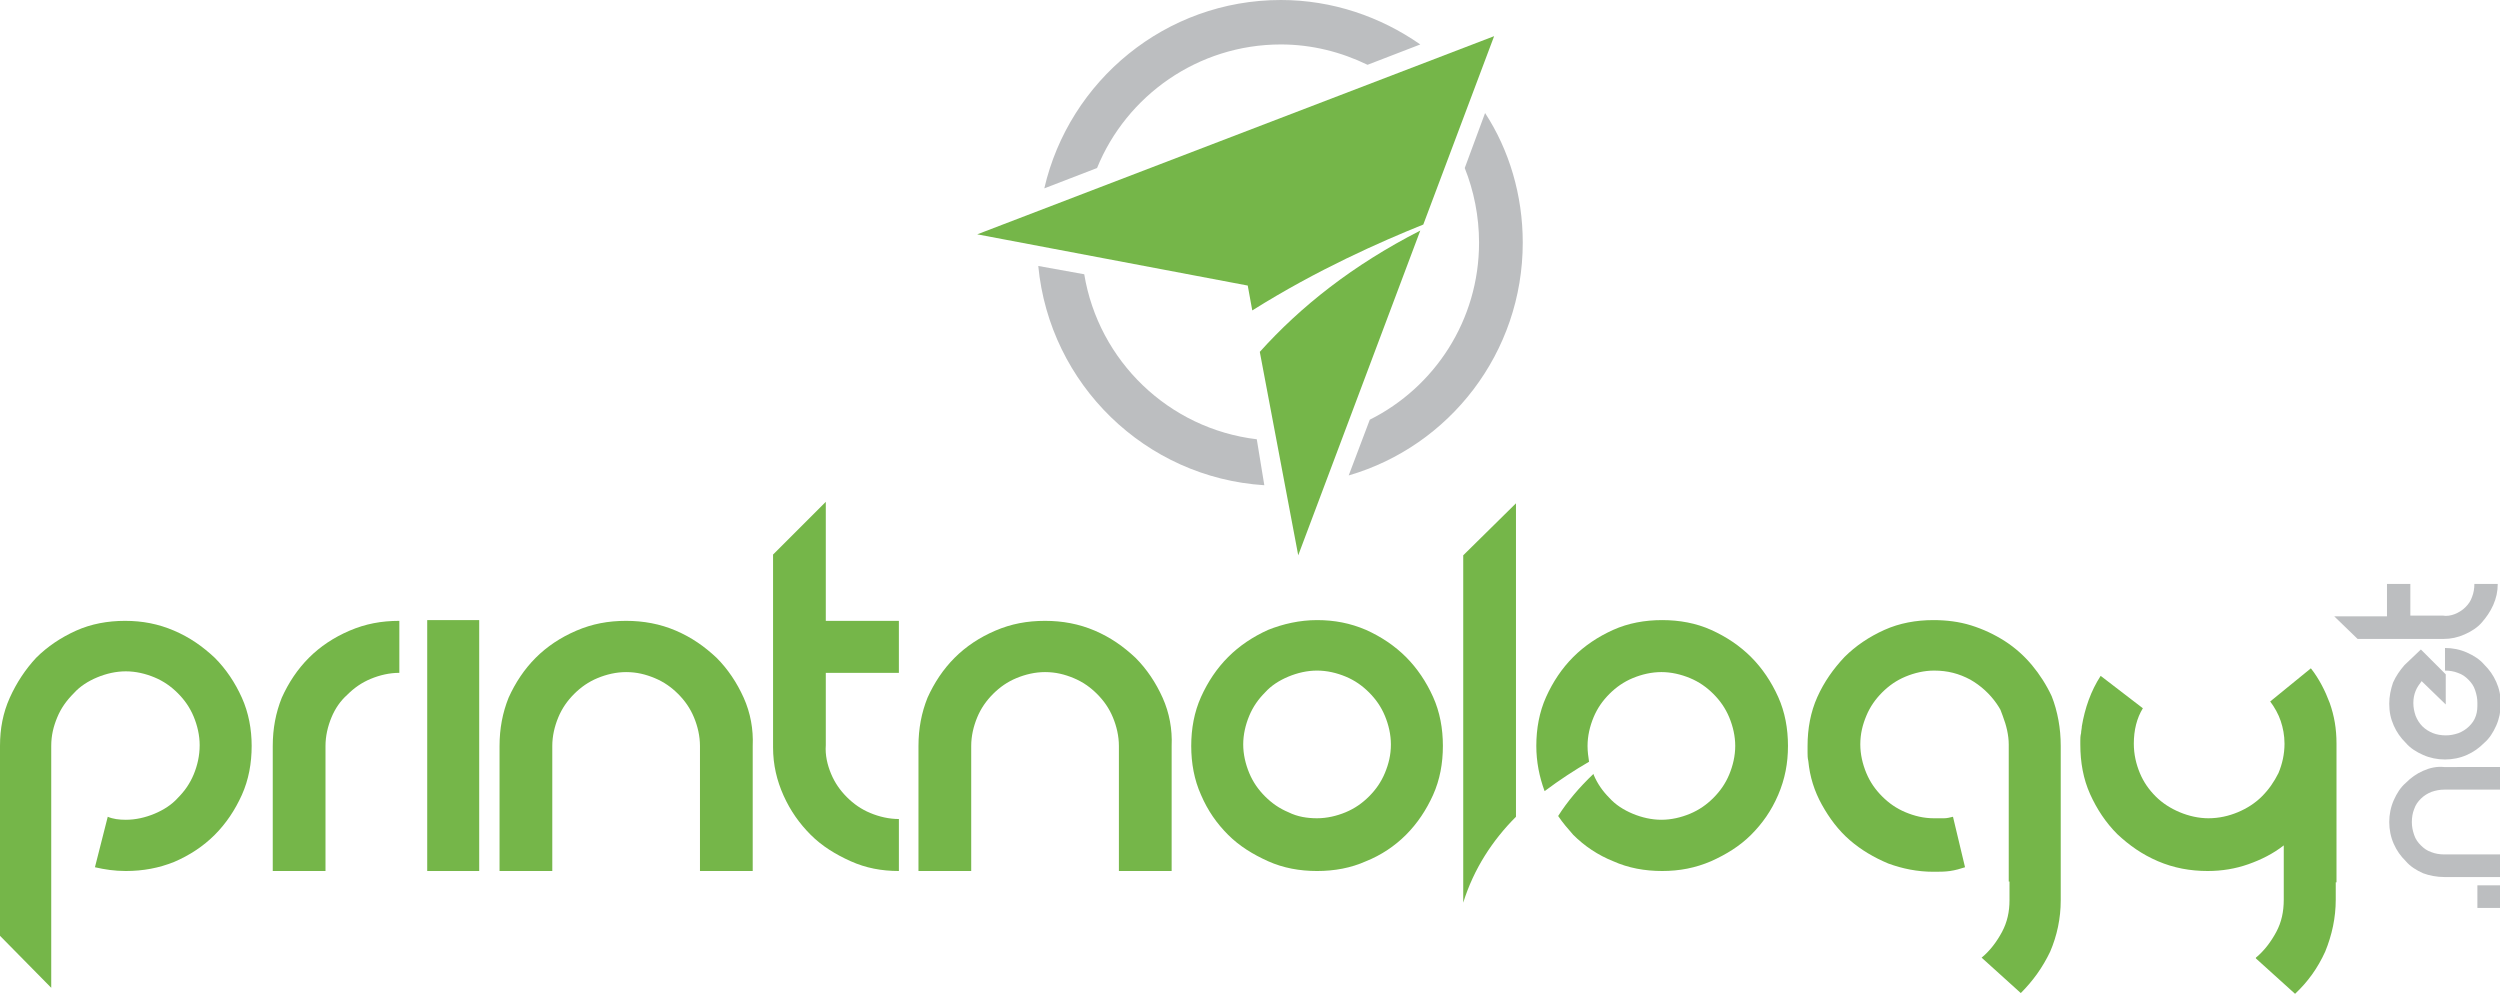<?xml version="1.0" encoding="utf-8"?>
<!-- Generator: Adobe Illustrator 18.1.1, SVG Export Plug-In . SVG Version: 6.00 Build 0)  -->
<svg version="1.1" id="Layer_1" xmlns="http://www.w3.org/2000/svg" xmlns:xlink="http://www.w3.org/1999/xlink" x="0px" y="0px"
	 viewBox="0 0 331.8 131.9" style="enable-background:new 0 0 331.8 131.9;" xml:space="preserve">
<path style="fill:#BCBEC0;" d="M325.8,81.5c0.5-0.2,1-0.5,1.4-0.9c0.4-0.4,0.7-0.8,0.9-1.4c0.2-0.5,0.3-1.1,0.3-1.7h3.1
	c0,1-0.2,1.9-0.6,2.8c-0.4,0.9-0.9,1.6-1.5,2.3c-0.6,0.7-1.4,1.2-2.3,1.6s-1.8,0.6-2.8,0.6h-11.4l-3.1-3h7v-1.1v-3.2h3.1v4.2h3.9
	h0.4C324.7,81.8,325.3,81.7,325.8,81.5"/>
<g>
	<rect x="328.8" y="117.5" style="fill:#BCBEC0;" width="3.1" height="3"/>
	<path style="fill:#BCBEC0;" d="M331.8,101.8v3h-7.4c-0.6,0-1.1,0.1-1.7,0.3c-0.5,0.2-1,0.5-1.4,0.9c-0.4,0.4-0.7,0.8-0.9,1.4
		c-0.2,0.5-0.3,1.1-0.3,1.7c0,0.6,0.1,1.1,0.3,1.7s0.5,1,0.9,1.4c0.4,0.4,0.8,0.7,1.4,0.9c0.5,0.2,1.1,0.3,1.7,0.3h7.4v3h-7.4
		c-1,0-2-0.2-2.8-0.5c-0.9-0.4-1.7-0.9-2.3-1.6c-0.7-0.7-1.2-1.4-1.6-2.3c-0.4-0.9-0.6-1.9-0.6-2.9s0.2-2,0.6-2.9
		c0.4-0.9,0.9-1.7,1.6-2.3c0.7-0.7,1.4-1.2,2.3-1.6c0.9-0.4,1.8-0.6,2.8-0.5H331.8z"/>
	<path style="fill:#BCBEC0;" d="M328.8,93.3c0-0.6-0.1-1.1-0.3-1.7s-0.5-1-0.9-1.4c-0.4-0.4-0.8-0.7-1.4-0.9
		c-0.5-0.2-1.1-0.3-1.7-0.3v-3c1,0,2,0.2,2.9,0.6c0.9,0.4,1.7,0.9,2.3,1.6c0.7,0.7,1.2,1.4,1.6,2.3c0.4,0.9,0.6,1.8,0.6,2.9
		c0,1-0.2,2-0.6,2.9c-0.4,0.9-0.9,1.7-1.6,2.3c-0.7,0.7-1.4,1.2-2.3,1.6c-0.9,0.4-1.9,0.6-2.9,0.6c-1,0-2-0.2-2.9-0.6
		c-0.9-0.4-1.7-0.9-2.3-1.6c-0.7-0.7-1.2-1.4-1.6-2.3c-0.4-0.9-0.6-1.8-0.6-2.9c0-1,0.2-1.9,0.5-2.8c0.4-0.9,0.9-1.6,1.5-2.3
		l0.1-0.1l2.1-2l3.3,3.3v4l-3.2-3.1c-0.3,0.4-0.6,0.8-0.8,1.3c-0.2,0.5-0.3,1-0.3,1.6c0,0.6,0.1,1.1,0.3,1.7c0.2,0.5,0.5,1,0.9,1.4
		c0.4,0.4,0.9,0.7,1.4,0.9c0.5,0.2,1.1,0.3,1.7,0.3c0.6,0,1.1-0.1,1.7-0.3c0.5-0.2,1-0.5,1.4-0.9c0.4-0.4,0.7-0.8,0.9-1.4
		S328.8,93.9,328.8,93.3"/>
	<polygon style="fill:#75B649;" points="63.6,100.6 63.6,115.6 56.7,115.6 56.7,89.5 56.7,82.3 63.6,82.3 	"/>
	<path style="fill:#75B649;" d="M16.7,115.6c-1.5,0-2.8-0.2-4.1-0.5l1.7-6.7c0.7,0.3,1.5,0.4,2.4,0.4c1.3,0,2.6-0.3,3.8-0.8
		c1.2-0.5,2.3-1.2,3.1-2.1c0.9-0.9,1.6-1.9,2.1-3.1c0.5-1.2,0.8-2.5,0.8-3.9c0-1.3-0.3-2.6-0.8-3.8c-0.5-1.2-1.2-2.2-2.1-3.1
		c-0.9-0.9-1.9-1.6-3.1-2.1c-1.2-0.5-2.5-0.8-3.8-0.8c-1.3,0-2.6,0.3-3.8,0.8c-1.2,0.5-2.3,1.2-3.1,2.1C8.8,93,8.1,94,7.6,95.2
		c-0.5,1.2-0.8,2.4-0.8,3.8v0.1v18v14L0,124.2v-18.1v-7V99c0-2.3,0.4-4.4,1.3-6.4c0.9-2,2.1-3.8,3.5-5.3c1.5-1.5,3.3-2.7,5.3-3.6
		c2-0.9,4.2-1.3,6.5-1.3c2.3,0,4.4,0.4,6.5,1.3c2.1,0.9,3.8,2.1,5.4,3.6c1.5,1.5,2.7,3.3,3.6,5.3c0.9,2,1.3,4.2,1.3,6.4
		c0,2.3-0.4,4.5-1.3,6.5c-0.9,2-2.1,3.8-3.6,5.3c-1.5,1.5-3.3,2.7-5.4,3.6C21.1,115.2,19,115.6,16.7,115.6"/>
	<path style="fill:#75B649;" d="M36.2,99c0-2.3,0.4-4.4,1.2-6.4c0.9-2,2.1-3.8,3.6-5.3c1.5-1.5,3.3-2.7,5.4-3.6
		c2.1-0.9,4.2-1.3,6.6-1.3v6.9c-1.3,0-2.6,0.3-3.8,0.8c-1.2,0.5-2.2,1.2-3.1,2.1C45.2,93,44.5,94,44,95.2c-0.5,1.2-0.8,2.5-0.8,3.8
		v16.6h-7V99z"/>
	<path style="fill:#75B649;" d="M110.3,102.7c0.5,1.2,1.2,2.2,2.1,3.1c0.9,0.9,1.9,1.6,3.1,2.1c1.2,0.5,2.5,0.8,3.8,0.8v6.9
		c-2.3,0-4.4-0.4-6.4-1.3c-2-0.9-3.8-2-5.3-3.5c-1.5-1.5-2.7-3.2-3.6-5.2c-0.9-2-1.4-4.1-1.4-6.4V73.6l7-7v15.8h2.5h7.2v6.9h-9.7V98
		v0.9C109.5,100.2,109.8,101.5,110.3,102.7"/>
	<path style="fill:#75B649;" d="M155.5,115.6h-7V99c0-1.3-0.3-2.6-0.8-3.8c-0.5-1.2-1.2-2.2-2.1-3.1c-0.9-0.9-1.9-1.6-3.1-2.1
		c-1.2-0.5-2.4-0.8-3.8-0.8c-1.3,0-2.6,0.3-3.8,0.8c-1.2,0.5-2.2,1.2-3.1,2.1c-0.9,0.9-1.6,1.9-2.1,3.1c-0.5,1.2-0.8,2.5-0.8,3.8
		v16.6h-7V99c0-2.3,0.4-4.4,1.2-6.4c0.9-2,2.1-3.8,3.6-5.3c1.5-1.5,3.3-2.7,5.4-3.6c2.1-0.9,4.2-1.3,6.6-1.3c2.3,0,4.5,0.4,6.6,1.3
		c2.1,0.9,3.8,2.1,5.4,3.6c1.5,1.5,2.7,3.3,3.6,5.3c0.9,2,1.3,4.2,1.2,6.4V115.6z"/>
	<path style="fill:#75B649;" d="M174.8,108.6c1.3,0,2.6-0.3,3.8-0.8c1.2-0.5,2.2-1.2,3.1-2.1c0.9-0.9,1.6-1.9,2.1-3.1
		c0.5-1.2,0.8-2.4,0.8-3.8c0-1.3-0.3-2.6-0.8-3.8c-0.5-1.2-1.2-2.2-2.1-3.1c-0.9-0.9-1.9-1.6-3.1-2.1c-1.2-0.5-2.5-0.8-3.8-0.8
		c-1.3,0-2.6,0.3-3.8,0.8c-1.2,0.5-2.3,1.2-3.1,2.1c-0.9,0.9-1.6,1.9-2.1,3.1c-0.5,1.2-0.8,2.5-0.8,3.8c0,1.3,0.3,2.6,0.8,3.8
		c0.5,1.2,1.2,2.2,2.1,3.1c0.9,0.9,1.9,1.6,3.1,2.1C172.2,108.4,173.5,108.6,174.8,108.6 M174.8,82.3c2.3,0,4.4,0.4,6.5,1.3
		c2,0.9,3.8,2.1,5.3,3.6c1.5,1.5,2.7,3.3,3.6,5.3c0.9,2,1.3,4.2,1.3,6.5c0,2.3-0.4,4.5-1.3,6.5c-0.9,2-2.1,3.8-3.6,5.3
		c-1.5,1.5-3.3,2.7-5.3,3.5c-2,0.9-4.2,1.3-6.5,1.3c-2.3,0-4.5-0.4-6.5-1.3c-2-0.9-3.8-2-5.3-3.5c-1.5-1.5-2.7-3.2-3.6-5.3
		c-0.9-2-1.3-4.2-1.3-6.5c0-2.3,0.4-4.5,1.3-6.5c0.9-2,2.1-3.8,3.6-5.3c1.5-1.5,3.3-2.7,5.3-3.6C170.3,82.8,172.5,82.3,174.8,82.3"
		/>
	<path style="fill:#75B649;" d="M201.2,108.4V66.8l-7,6.9v46.1C195.6,115.3,198.1,111.5,201.2,108.4"/>
	<path style="fill:#75B649;" d="M272.3,92.4c0.4,1,0.7,2.1,0.9,3.2c0.2,1.1,0.3,2.2,0.3,3.4v18v2.4v0.1c0,2.4-0.5,4.7-1.4,6.8
		c-1,2.1-2.3,3.9-3.9,5.5l-5.2-4.7c1.1-0.9,2-2.1,2.7-3.4c0.7-1.3,1-2.7,1-4.2v-0.1V117h-0.1V98.8c0-1.2-0.3-2.5-0.8-3.8
		c-0.1-0.3-0.2-0.5-0.3-0.8c-0.1-0.2-0.3-0.5-0.5-0.8c-0.9-1.3-2.1-2.4-3.5-3.2c-1.5-0.8-3-1.2-4.8-1.2c-1.3,0-2.6,0.3-3.8,0.8
		c-1.2,0.5-2.2,1.2-3.1,2.1c-0.9,0.9-1.6,1.9-2.1,3.1c-0.5,1.2-0.8,2.4-0.8,3.8c0,1.3,0.3,2.6,0.8,3.8c0.5,1.2,1.2,2.2,2.1,3.1
		c0.9,0.9,1.9,1.6,3.1,2.1c1.2,0.5,2.4,0.8,3.8,0.8c0.5,0,0.9,0,1.3,0c0.4,0,0.8-0.1,1.2-0.2l1.6,6.7c-0.6,0.2-1.3,0.4-2,0.5
		c-0.7,0.1-1.4,0.1-2.2,0.1c-2.1,0-4.1-0.4-6-1.1c-1.9-0.8-3.6-1.8-5.1-3.1c-1.5-1.3-2.7-2.9-3.7-4.7c-1-1.8-1.6-3.7-1.8-5.8
		c-0.1-0.4-0.1-0.8-0.1-1.1v-0.9c0-2.3,0.4-4.5,1.3-6.5c0.9-2,2.1-3.7,3.6-5.3c1.5-1.5,3.3-2.7,5.3-3.6c2-0.9,4.2-1.3,6.5-1.3
		c1.7,0,3.4,0.2,5,0.7c1.6,0.5,3.1,1.2,4.5,2.1c1.4,0.9,2.6,2,3.6,3.2S271.6,90.9,272.3,92.4"/>
	<path style="fill:#75B649;" d="M310,117.1v2.3c0,2.4-0.5,4.7-1.4,6.9c-1,2.2-2.3,4-4,5.6l-5.2-4.7v-0.1c1.1-0.9,2-2.1,2.7-3.4
		c0.7-1.3,1-2.7,1-4.3v-7.2c-1.4,1.1-3,1.9-4.7,2.5c-1.7,0.6-3.5,0.9-5.4,0.9c-2.3,0-4.5-0.4-6.6-1.3c-2.1-0.9-3.8-2.1-5.4-3.6
		c-1.5-1.5-2.7-3.3-3.6-5.3c-0.9-2-1.3-4.2-1.3-6.6v-0.5c0-0.3,0-0.6,0.1-1c0-0.3,0.1-0.6,0.1-0.9c0.4-2.4,1.2-4.7,2.5-6.7l5.6,4.3
		c-0.8,1.3-1.2,2.9-1.2,4.7c0,1.4,0.3,2.7,0.8,3.9c0.5,1.2,1.2,2.2,2.1,3.1c0.9,0.9,2,1.6,3.2,2.1c1.2,0.5,2.5,0.8,3.8,0.8
		c1.4,0,2.7-0.3,3.9-0.8c1.2-0.5,2.3-1.2,3.2-2.1c0.9-0.9,1.6-1.9,2.2-3.1c0.5-1.2,0.8-2.5,0.8-3.9c0-1.1-0.2-2.1-0.5-3
		c-0.3-0.9-0.8-1.8-1.4-2.6l5.4-4.4c1.1,1.4,1.9,3,2.5,4.6c0.6,1.7,0.9,3.4,0.9,5.4V117.1z"/>
	<path style="fill:#75B649;" d="M99.9,115.6h-7V99c0-1.3-0.3-2.6-0.8-3.8C91.6,94,90.9,93,90,92.1c-0.9-0.9-1.9-1.6-3.1-2.1
		c-1.2-0.5-2.4-0.8-3.8-0.8c-1.3,0-2.6,0.3-3.8,0.8c-1.2,0.5-2.2,1.2-3.1,2.1c-0.9,0.9-1.6,1.9-2.1,3.1c-0.5,1.2-0.8,2.5-0.8,3.8
		v16.6h-7V99c0-2.3,0.4-4.4,1.2-6.4c0.9-2,2.1-3.8,3.6-5.3c1.5-1.5,3.3-2.7,5.4-3.6c2.1-0.9,4.2-1.3,6.6-1.3c2.3,0,4.5,0.4,6.6,1.3
		c2.1,0.9,3.8,2.1,5.4,3.6c1.5,1.5,2.7,3.3,3.6,5.3c0.9,2,1.3,4.2,1.2,6.4V115.6z"/>
	<path style="fill:#75B649;" d="M237.3,99c0-2.3-0.4-4.5-1.3-6.5c-0.9-2-2.1-3.8-3.6-5.3c-1.5-1.5-3.3-2.7-5.3-3.6
		c-2-0.9-4.2-1.3-6.5-1.3c-2.3,0-4.5,0.4-6.5,1.3c-2,0.9-3.8,2.1-5.3,3.6c-1.5,1.5-2.7,3.3-3.6,5.3c-0.9,2-1.3,4.2-1.3,6.5
		c0,2.1,0.4,4.1,1.1,6c2-1.5,4-2.8,5.9-3.9c-0.1-0.7-0.2-1.3-0.2-2.1c0-1.3,0.3-2.6,0.8-3.8c0.5-1.2,1.2-2.2,2.1-3.1
		c0.9-0.9,1.9-1.6,3.1-2.1c1.2-0.5,2.5-0.8,3.8-0.8c1.3,0,2.6,0.3,3.8,0.8c1.2,0.5,2.2,1.2,3.1,2.1c0.9,0.9,1.6,1.9,2.1,3.1
		c0.5,1.2,0.8,2.5,0.8,3.8c0,1.3-0.3,2.6-0.8,3.8c-0.5,1.2-1.2,2.2-2.1,3.1c-0.9,0.9-1.9,1.6-3.1,2.1c-1.2,0.5-2.5,0.8-3.8,0.8
		c-1.3,0-2.6-0.3-3.8-0.8c-1.2-0.5-2.3-1.2-3.1-2.1c-0.9-0.9-1.6-1.9-2.1-3.1c0,0,0-0.1,0-0.1c-1.9,1.8-3.5,3.7-4.7,5.6
		c0.6,0.9,1.3,1.7,2,2.5c1.5,1.5,3.3,2.7,5.3,3.5c2,0.9,4.2,1.3,6.5,1.3c2.3,0,4.4-0.4,6.5-1.3c2-0.9,3.8-2,5.3-3.5
		c1.5-1.5,2.7-3.2,3.6-5.3C236.9,103.4,237.3,101.3,237.3,99"/>
</g>
<g>
	<g>
		<path style="fill:#75B649;" d="M166.2,41.2c8.6-5.4,17-9.1,22.7-11.4l9.4-25l-68.6,26.3l35.9,6.8L166.2,41.2z"/>
		<path style="fill:#75B649;" d="M167.2,46.7l5.1,27l16.2-43.1C179.5,35.2,172.6,40.7,167.2,46.7z"/>
	</g>
	<g>
		<path style="fill:#BCBEC0;" d="M145.6,22.3c3.9-9.6,13.4-16.4,24.4-16.4c4.1,0,8,1,11.5,2.7l7-2.7C183.2,2.2,176.8,0,170,0
			c-15.3,0-28.1,10.7-31.4,25L145.6,22.3z"/>
		<path style="fill:#BCBEC0;" d="M194.4,22.3c1.2,3,1.9,6.4,1.9,9.9c0,10.3-5.9,19.2-14.5,23.5l-2.8,7.4
			c13.4-3.9,23.1-16.3,23.1-30.9c0-6.3-1.8-12.3-5-17.2L194.4,22.3z"/>
		<path style="fill:#BCBEC0;" d="M166.8,58.3c-11.7-1.4-21-10.4-22.9-21.9l-6.1-1.1c1.5,15.7,14.2,28.1,30,29.1L166.8,58.3z"/>
	</g>
</g>
</svg>
